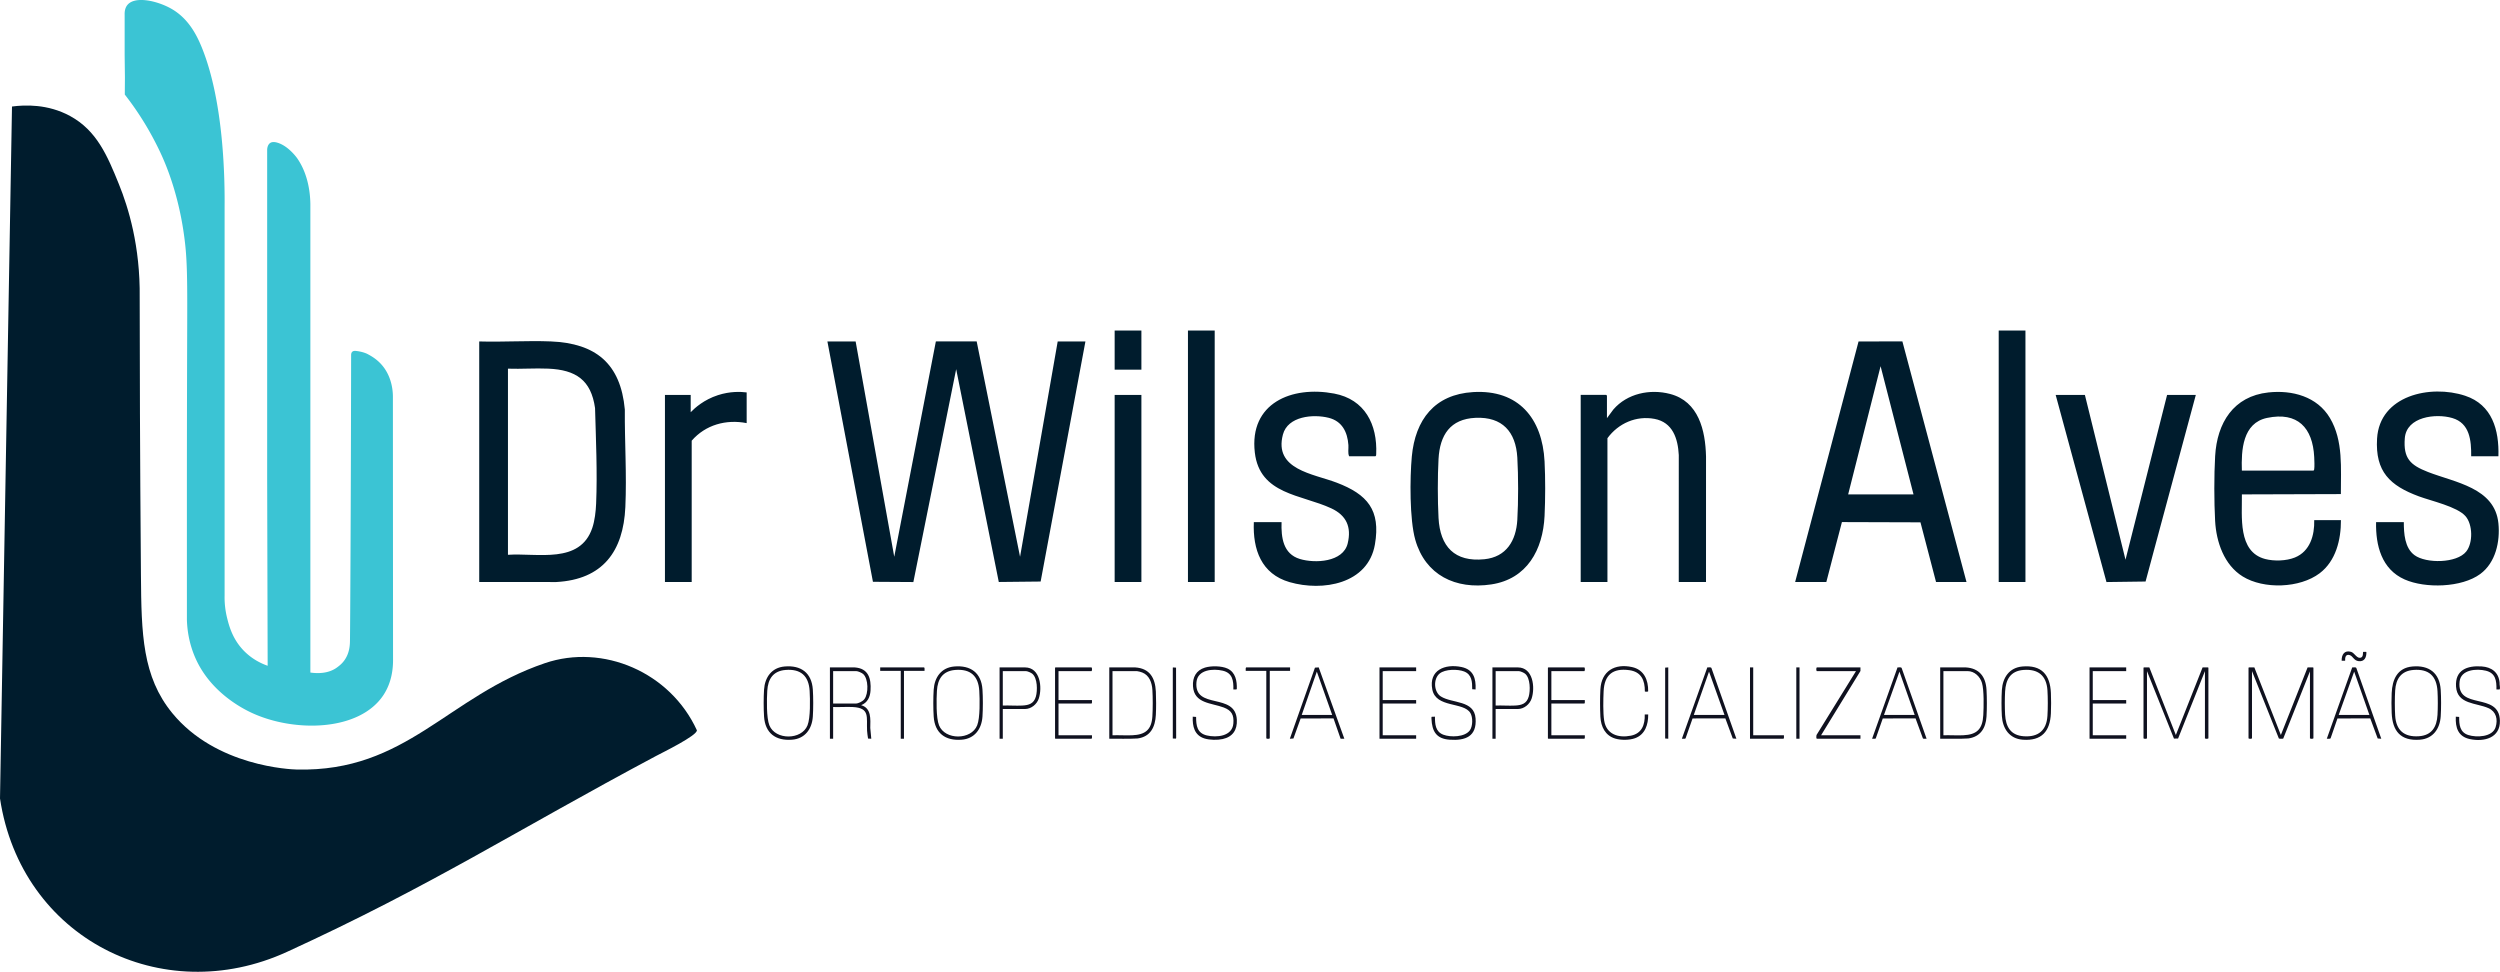 <svg xmlns="http://www.w3.org/2000/svg" id="Camada_2" data-name="Camada 2" viewBox="0 0 2011.44 781.88"><defs><style>.cls-2{fill:#001c2d}</style></defs><g id="Camada_1-2" data-name="Camada 1"><path d="M56.45 93.37c21.43 11.71 29.93 31.86 39.27 54.95 7.53 18.59 17.2 49.74 16.67 91.2.02 52.07.22 123.13 1.01 223.54.37 46.96 1.12 81.3 25.24 110.73 35.23 42.99 95.52 45.25 100.2 45.36 88.46 2.05 120.9-58.84 199.59-85.59 46.7-15.88 100.8 7.18 122.27 54.01.24 4.29-27.41 17.77-32.88 20.68-113.54 60.49-179.99 104.01-296.87 157.58C130.19 812.02 16.93 754.74 0 642.43L9.65 85.71c10.18-1.35 28.77-2.19 46.8 7.66Z" class="cls-2"/><path d="M215.35 535.65c-.13-50.64-.27-101.27-.4-151.91V120.63c0-.61.1-4.07 2.51-5.64.57-.37 2.16-1.22 5.6-.23 9.21 2.65 16.16 12.74 16.16 12.74 9.11 13.23 10.36 28.87 10.49 36.55v377.07c5.52.77 14.58 1.09 21.67-4.27 1.25-.95 3.46-2.53 5.5-5.29 4.47-6.03 4.64-12.85 4.69-15.86.17-10.34.74-102.93.93-230.09 0-.55.07-1.78.93-2.58.91-.84 2.22-.76 3.25-.64 5.6.64 8.88 2.39 8.88 2.39 2.76 1.47 7.66 4.08 12.01 9.28 8.3 9.91 8.59 22.07 8.55 25.74.04 70.01.07 140.02.11 210.03.14 8.06-1.03 19.14-7.59 29.2-19.18 29.45-71.6 30.47-106.01 14.55-8.64-4-33.48-17.15-45.36-44.02-5.41-12.23-6.67-23.47-6.89-30.87 0-10.72-.01-52.8-.01-63.74v-42.9c.03-66.18.19-112.04.19-112.04.2-57.9.42-72.43-3.17-95.43-1.35-8.67-5.64-33.82-17.37-59.69-4.8-10.6-10.29-20.06-11.16-21.55a244.266 244.266 0 0 0-18.45-27.27c.03-4.57.07-9.13.1-13.7l-.22-18.02V11.94c-.09-2.66.33-5.64 2.22-7.95 6.2-7.53 24.42-3.23 35.51 3.14 13.49 7.76 20.1 20.72 24.2 30.71 18.27 44.54 18.67 108.76 18.49 128.82V479.2a68.86 68.86 0 0 0 1.97 17.84c1.6 6.47 4.36 17.1 13.44 26.47 6.41 6.61 13.64 10.18 19.2 12.14Z" style="fill:#3bc4d4"/><path d="m688.42 274.72 31.07 173.24 33.48-173.25 32.84-.02 34.9 173.27L851 274.72h22.31l-36.04 193.17-33.67.36-34.29-171.23-34.45 171.28-32.52-.2-36.64-193.38h22.72zM385.57 468.27V274.72c19.06.59 38.59-.79 57.6-.02 36.33 1.47 56.18 17.99 59.55 54.78-.18 26.02 1.6 52.45.42 78.47-1.62 35.81-18.25 58.31-55.59 60.34l-61.98-.02Zm23.11-21.9c23.82-1.59 57.97 7.71 67.86-21.59 2-5.92 2.83-13.36 3.09-19.61 1.05-25.17-.18-51.67-.87-76.83-3.17-22.65-15.51-30.74-37.58-31.73-10.7-.48-21.76.39-32.49.02v149.75Zm1035.65 21.9 51.02-193.54 35.26-.04 51.59 193.58h-24.51l-12.53-48.01-63.2-.2-12.54 48.22h-25.1Zm42.64-70.49h52.6l-26.49-103.15-26.1 103.15Zm396.49 20.71c.07 15.75-4.05 32.89-17.17 42.78-15.95 12.02-44.91 13.01-61.85 2.55-14.99-9.26-21.29-27.79-22.21-44.71-.84-15.55-.88-36.66.02-52.18 1.54-26.65 14.7-48.13 42.84-51.18 19.18-2.08 39.25 3.27 49.53 20.58 10.9 18.36 8.68 40.65 8.79 61.2l-79.64.25c.26 17.6-3.51 46.15 18.73 51.98 7.15 1.88 17.01 1.59 23.91-1.21 12.19-4.95 15.9-17.88 15.55-30.06h21.52Zm-79.7-39.83h57.58c.39-.25.52-.55.6-1 .37-2.03.14-7.65.02-9.97-1.21-23.48-13.26-36.59-37.89-31.46-19.76 4.12-20.87 25.94-20.31 42.43Zm-618.52-63.2c36.51-2.17 55.7 21.13 57.48 55.82.69 13.35.64 30.47 0 43.84-1.3 27.2-14.07 50.77-42.91 55.09-28.59 4.28-53.03-7.41-61.12-35.98-4.61-16.27-4.38-49.7-2.78-66.91 2.75-29.62 18.31-50.01 49.32-51.86Zm1.99 20.71c-20.42.9-28.76 13.84-29.82 33.12-.78 14.21-.75 33.2 0 47.43 1.22 23.05 12.96 35.65 36.87 33.23 17.72-1.79 25.55-14.96 26.52-31.64.86-14.79.86-35.42 0-50.21-1.21-20.76-12.09-32.87-33.57-31.93Zm822.95 30.94h-21.92c.13-12.68-1.09-26.64-15.23-30.78-13.22-3.87-36.81-1.13-38.18 16.23-1.28 16.23 4.39 21.63 18.64 27.19 21.72 8.47 53.82 12.6 56.68 41.33 1.46 14.64-2.23 31.64-14.61 40.75-14.97 11.02-44.2 11.75-60.84 4.39-18.55-8.21-23.38-27.35-22.97-46.14h22.31c.02 9.1.64 20.75 8.64 26.61 9.29 6.82 33.96 6.61 41.56-2.93 5.56-6.97 5.31-21.74-.58-28.47-6.71-7.66-27.51-12.23-37.47-15.92-23.34-8.64-35.23-19.87-33.68-46.42 2.02-34.88 42.97-43.75 70.86-34.54 21.83 7.21 27.43 27.63 26.78 48.7ZM1008.8 420.08h22.31c-.38 12.36 1.2 25.57 14.75 29.67 12.12 3.67 34.79 2.63 38.46-12.53 3.22-13.3-1.13-22.61-13.22-28.23-24.11-11.21-57.56-11-61.5-44.87-4.63-39.77 29.67-53.92 63.83-47.47 24.66 4.65 34.89 24.79 33.83 48.67-.03.72.04 1.36-.64 1.79h-21.12c-1.22-2.47-.4-6.07-.6-8.96-.72-10.53-5.06-19.27-15.85-21.99-12.43-3.14-32.96-1.37-36.86 13.51-7.41 28.25 24.38 31.46 43.25 38.65 24.68 9.41 35.56 21.94 30.79 49.69-5.48 31.88-42.02 38.07-68.65 30.36-22.77-6.59-29.68-26.24-28.78-48.29Zm363.81 48.19h-21.92l.02-102.17c-.7-13.28-4.89-26.32-19.52-29.08s-29.07 3.51-37.88 15.55v115.69h-21.52V317.72h20.52l.6.6v18.12l5.17-6.98c11.1-12.87 29.43-16.73 45.61-12.5 23.06 6.03 28.43 29.34 28.94 50.33l-.02 100.98Zm304.84-150.54 32.68 132.62 33.46-132.62h23.12l-40.44 150.15-31.45.42-40.88-150.57h23.51zM955.8 265.95h21.52v202.32H955.8zm652.31 0h21.52v202.32h-21.52zM600.75 315.74v24.69c-16.55-3.22-33.1 1.33-44.23 14.14v113.7H535V317.73h20.72v13.93c3.38-3.5 10.62-10.05 21.93-13.73 9.88-3.21 18.4-2.78 23.1-2.19Zm296.07 1.99h21.52v150.54h-21.52zm0-51.78h21.52v31.46h-21.52z" class="cls-2"/><path d="m1729.31 536.98 21.32 54.4 21.52-54.4h4.38l.3.3v56.79c-.61.49-2.2.48-2.79 0v-54.1l-21.6 54.22-3.31.08-21.72-54.3v54.1c-.61.49-2.2.48-2.79 0v-56.79l.3-.3h4.38Zm84.49 0 21.32 54.4 21.52-54.4h4.38l.3.3v56.79c-.61.49-2.2.48-2.79 0v-53.9l-21.5 54.08c-.15.21-3.17.22-3.51-.08l-21.62-54.2v54.1c-.61.49-2.2.48-2.79 0v-56.79l.3-.3h4.38Zm-921.3 57.39v-57.39h20.82c11.75.76 16.12 8.48 16.65 19.42.28 5.71.29 13.05 0 18.75-.5 9.71-4.22 17.58-14.68 19-7.57.49-15.2.1-22.79.22Zm2.59-2.79c5.25-.17 10.62.23 15.85 0 10.49-.44 15.57-4.36 16.24-15.24.38-6.19.38-15.15 0-21.34-.35-5.73-2.47-11.7-8.18-13.94-.85-.33-3.48-1.1-4.28-1.1h-19.63v51.61Zm665.94 2.79v-57.39h20.62c10.88.69 16.05 7.5 16.65 18.02.36 6.32.39 15.23 0 21.54-.58 9.34-4.95 16.3-14.68 17.6-7.5.49-15.07.1-22.59.22Zm2.59-2.79c5.24-.17 10.63.23 15.85 0 11.19-.48 15.63-5 16.24-16.24.35-6.49.66-19.93-1.06-25.86-1.47-5.05-6.02-9.52-11.6-9.52h-19.43v51.61Zm-895.89-54.6h19.82c11.15.72 13.49 8.78 12.86 18.64-.33 5.22-2.48 9.82-7.58 11.75 8.42 2.35 7.49 11.36 7.37 18.34l.81 8.66-2.6-.13c-.3-2.09-.68-4.24-.79-6.35-.55-10.82 2.59-18.38-11.65-19.04-5.15-.24-10.48.19-15.65 0v25.51h-2.59v-57.39Zm2.59 29.09h18.03c2.31 0 5.64-1.67 7.07-3.49 3.45-4.42 3.4-16.48-.99-20.32-1.07-.94-4.11-2.29-5.48-2.29h-18.63v26.1Zm322.01-11.35c.2-7.11-.69-13.25-8.53-15.09-7.8-1.83-20.26-.93-21.16 9.21-2.02 22.62 31.35 7.9 32.49 30.28.41 8.18-3.32 13.74-11.4 15.51-4.24.93-10.45.83-14.61-.46-8.12-2.52-9.79-9.83-9.46-17.54l2.7.19c-.02 7.06.86 13.06 8.61 14.9s20.49.86 21.36-9.61c.57-6.91-1.42-10.51-7.81-12.9-9.91-3.71-23.75-3.11-24.67-16.97-.48-7.23 2.52-12.94 9.62-15.1 5-1.53 13.43-1.44 18.22.81 6.43 3.02 7.64 9.96 7.41 16.45-.21.63-2.18.21-2.76.33Zm1016.25 0c.13-7.13-.72-13.18-8.53-15.09-7.41-1.81-20.02-.97-21.11 8.66-2.67 23.69 31.95 7.87 32.43 31.62.28 13.83-12.7 17.17-24.13 14.76-9.46-1.99-11.8-9.14-11.35-18.04l2.7.19c-.04 6.31.51 12.37 7.35 14.57 6.62 2.12 19.48 1.72 21.97-6.34 1.93-6.24.48-12.5-5.73-15.28-9.74-4.36-25.16-2.95-26.11-17.33-.89-13.4 8.99-17.05 20.63-16.25 7.99.55 13.69 4.77 14.42 13.08-.15 1.56.5 3.45.23 4.96-.04.23-.07.4-.33.47l-2.46.03Zm-821.37 0-2.7-.19c.02-5.87-.24-11.79-6.47-14.26-5.12-2.02-15.26-1.98-19.71 1.61-5.26 4.24-4.82 14.86 1 18.5 9.18 5.74 26.75 2.83 27.88 17.55s-8.3 18.09-20.82 17.23c-10.83-.75-14.21-6.77-14.66-16.83-.02-.37-.09-1.42.2-1.62l2.6-.09c0 6 .35 12.06 6.72 14.5 5.82 2.23 17.46 2.03 21.42-3.59 2.34-3.33 2.43-10.37.39-13.83-5.41-9.17-27.76-3.89-30.66-18.96-3.01-15.63 10.26-20.83 23.46-18.08 9.57 2 11.78 9.05 11.36 18.04Zm753.78-18.48c13.33-1.18 21.87 5.17 22.75 18.77.4 6.14.4 15.18 0 21.32-.65 10.08-6.23 18.05-16.84 18.83-15.43 1.14-22-6.95-22.62-21.61-.21-4.98-.21-10.97.01-15.95.49-10.95 4.56-20.29 16.7-21.36Zm.8 2.79c-9.87.78-14.13 7.17-14.7 16.58-.36 5.91-.35 14.21 0 20.12.7 11.8 7.2 17.43 19.03 16.64 10.43-.7 14.49-7.46 15.04-17.24.32-5.66.32-13.27 0-18.93-.69-12.26-6.9-18.16-19.37-17.18Zm-314.64-2.79c15.4-1.36 22.33 6.6 22.96 21.35.22 5.09.22 11.26-.01 16.35-.66 14.53-7.48 22.34-22.61 21.22-10.73-.79-16.2-8.89-16.84-19.03-.38-6.07-.38-14.85 0-20.92.63-10.01 5.94-18.04 16.5-18.97Zm.8 2.79c-10.38.85-14.17 7.68-14.7 17.38-.3 5.57-.3 12.95 0 18.53.54 9.86 4.49 16.7 15.04 17.44 11.69.81 18.29-4.73 19.03-16.44.38-5.95.38-14.57 0-20.52-.75-11.91-7.54-17.35-19.37-16.38Zm-996.72-2.79c13.19-1.17 21.85 5.05 22.75 18.57.42 6.18.42 15.53 0 21.72-.67 10.04-6.33 17.85-16.84 18.63-13.07.97-21.51-5.26-22.41-18.63-.42-6.18-.42-15.53 0-21.72.67-9.9 6.15-17.66 16.5-18.57Zm.79 2.79c-10 .82-14.14 7.27-14.7 16.78-.41 6.84-.73 21.73 1.7 27.79 4.79 11.95 25.88 11.97 30.68 0 2.43-6.06 2.1-20.95 1.7-27.79-.72-12.08-7.23-17.77-19.37-16.78Zm135.7-2.79c13.19-1.17 21.85 5.05 22.75 18.57.42 6.18.42 15.53 0 21.72-.67 10.04-6.33 17.85-16.84 18.63-13.07.97-21.51-5.26-22.41-18.63-.42-6.18-.42-15.53 0-21.72.67-9.9 6.15-17.66 16.5-18.57Zm.8 2.79c-10 .82-14.14 7.27-14.7 16.78-.41 6.84-.73 21.73 1.7 27.79 4.79 11.95 25.88 11.97 30.68 0 2.43-6.06 2.1-20.95 1.7-27.79-.72-12.08-7.23-17.77-19.37-16.78Zm1147.4 55.34-2.89-.2-5.97-16.15-26.39.03-5.51 15.91c-.54.78-2.21.27-3.08.41l20.45-57.36c.92.1 2.8-.44 3.31.42l20.08 56.94Zm-34.27-19.13h24.71l-12.26-34.87-12.45 34.87Zm-331.58 19.13c-.77-.13-2.51.32-2.97-.32l-5.89-16.04-26.38.04-5.62 16c-.46.64-2.2.18-2.97.31l20.45-57.36c.93.1 2.8-.44 3.31.43l20.08 56.93Zm-34.27-19.13h24.71l-12.26-34.87-12.45 34.87Zm-118.76 19.13-2.89-.2-5.97-16.16-26.39.03-5.62 16c-.51.65-2.16.18-2.97.32l20.45-57.36c.93.1 2.79-.44 3.31.43l20.08 56.93Zm-34.27-19.13h24.71l-12.45-34.87-12.26 34.87Zm-284.16 19.13-5.7-16.35-26.45.04-5.8 16.12-2.89.2 20.21-57.21 3.02-.2 20.62 57.4h-2.99Zm-6.77-19.13-12.35-34.87-12.16 34.87h24.51Zm176.35-35.27v23.31h26.9c-.12.88.31 2.1-.3 2.79h-26.6v25.51h26.9c-.12.88.31 2.1-.3 2.79h-29.09l-.3-.3v-56.79l.3-.3h29.09c.49.66.48 2.35 0 2.99h-26.6Zm-396.54 0v23.31h26.9c-.12.88.31 2.1-.3 2.79h-26.6v25.51h26.9c-.12.88.31 2.1-.3 2.79h-29.09l-.3-.3v-56.79l.3-.3h29.09c.49.66.48 2.35 0 2.99h-26.6Zm645.22-2.99v2.89l-31.68 51.71h31.68v2.79h-35.17c-.55-.71-.31-2.09-.19-2.98l31.77-51.42h-31.58c-.49-.66-.48-2.35 0-2.99h35.17Zm213.81 0v2.99h-26.9v23.31h26.9v2.79h-26.9v25.51h26.9v2.79h-29.49v-57.39h29.49zm-571.29 0v2.99h-26.9v23.31h26.9v2.79h-26.9v25.51h26.9v2.79h-29.49v-57.39h29.49zm183.92 37.86h2.79c.09 8.07-2.46 16.2-10.66 19.13-4.51 1.61-11.27 1.67-15.85.29-8.07-2.42-11.53-9.54-11.96-17.53-.36-6.61-.36-15.53 0-22.13.81-14.67 11.55-20.96 25.48-17.89 9.58 2.11 13.11 10.31 12.96 19.46-.17.52-2.47.43-2.67.14.07-9.04-2.9-15.81-12.57-17.12-13.26-1.8-20.01 3.84-20.6 17-.3 6.63-.56 17.29.46 23.66 1.79 11.08 11.49 14.05 21.5 12.05 8.8-1.75 11.4-8.83 11.12-17.08Zm-119.96-4.38v23.91h-2.59v-57.39h20.42c12.36 0 14.07 16.14 11.12 25.06-1.52 4.61-6.1 8.41-11.12 8.41h-17.83Zm0-2.79c5.16-.2 10.52.27 15.65 0 5.42-.28 9.33-1.56 10.95-7.18 1.4-4.86 1.35-14.91-2.89-18.43-.97-.81-3.88-2.09-5.08-2.09h-18.63v27.7Zm-396.53 2.79v23.91h-2.59v-57.39h20.42c12.35 0 14.06 16.14 11.12 25.06-1.52 4.61-6.1 8.41-11.12 8.41h-17.83Zm0-2.79c5.16-.2 10.52.27 15.65 0 5.42-.28 9.33-1.56 10.95-7.18 1.4-4.86 1.35-14.91-2.89-18.43-.97-.81-3.88-2.09-5.08-2.09h-18.63v27.7Zm231.14-30.69v2.79h-16.34v54.3c-.61.49-2.2.48-2.79 0v-54.3h-16.54c.12-.88-.31-2.1.3-2.79h35.37Zm-294.11 2.79h-16.54v54.6h-2.59v-54.6h-16.54v-2.79h35.37c.61.69.17 1.9.3 2.79Zm666.74-2.79v54.6h24.71c-.12.88.31 2.1-.3 2.79h-27v-57.39h2.59Zm-466.75.03 2.38.16.09 56.51-.19.6-2.52-.1v-57.01l.24-.16zm501.42-.03h2.59v57.39h-2.59zm-103.02 0v57.39l-2.5-.19v-57.01l2.5-.19zm541.8-5.38c-.15-4.83 2.24-8.74 7.62-7.12 2.87.87 4.82 6.12 8.18 4.48 1.8-.88 1.11-4.16 1.53-4.45l2.28-.06.3.3c.08 4.19-1.59 7.84-6.4 7.19-3.77-.51-4.42-4.08-7.08-4.87-3.24-.97-3.8 2-3.63 4.53h-2.79Z" style="fill:#0f111f"/></g></svg>